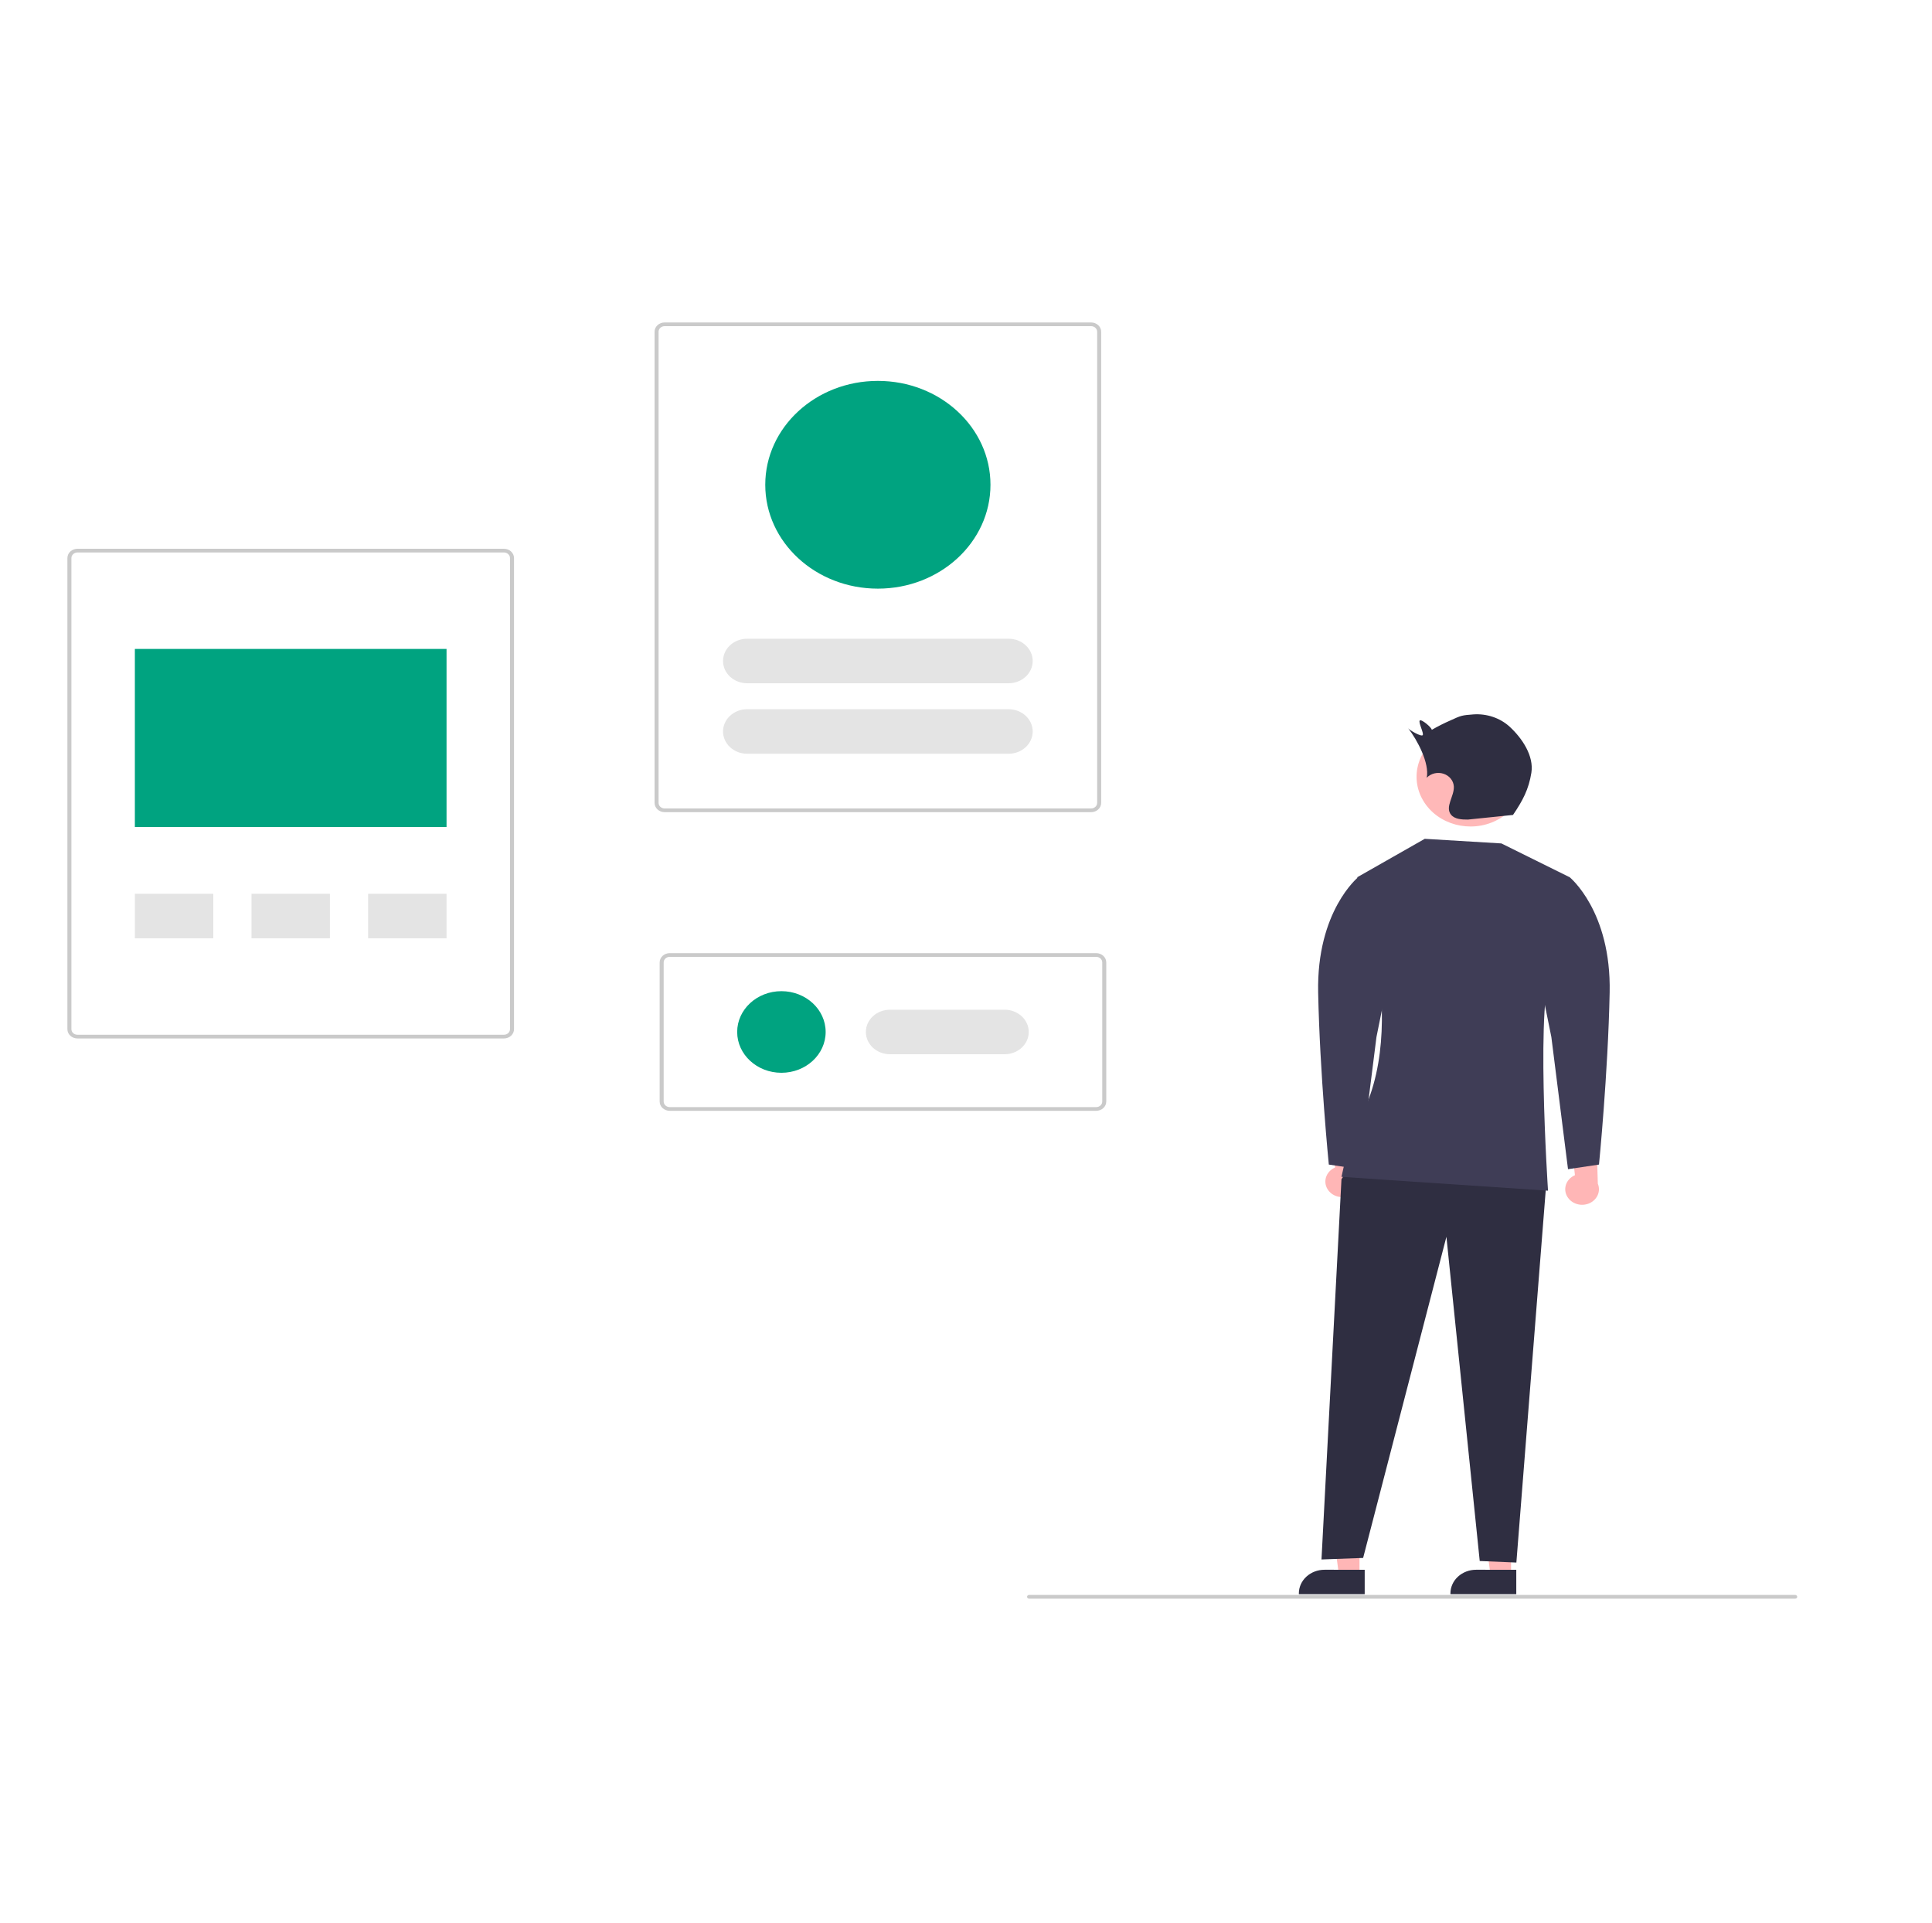 <svg width="430" height="428" viewBox="0 0 430 428" fill="none" xmlns="http://www.w3.org/2000/svg">
<g clip-path="url(#clip0_8499_112)">
<path d="M112.165 231.096H17.238C16.645 231.095 16.076 230.878 15.656 230.491C15.237 230.104 15.001 229.579 15 229.032V124.183C15.001 123.636 15.237 123.111 15.656 122.724C16.076 122.337 16.645 122.12 17.238 122.119H112.165C112.758 122.12 113.327 122.337 113.747 122.724C114.166 123.111 114.402 123.636 114.403 124.183V229.032C114.402 229.579 114.166 230.104 113.747 230.491C113.327 230.878 112.758 231.095 112.165 231.096ZM17.238 122.945C16.882 122.945 16.541 123.076 16.289 123.308C16.037 123.54 15.896 123.855 15.895 124.183V229.032C15.896 229.36 16.037 229.675 16.289 229.907C16.541 230.139 16.882 230.27 17.238 230.27H112.165C112.521 230.27 112.862 230.139 113.114 229.907C113.366 229.675 113.507 229.36 113.508 229.032V124.183C113.507 123.855 113.366 123.54 113.114 123.308C112.862 123.076 112.521 122.945 112.165 122.945H17.238Z" fill="#CACACA"/>
<path d="M99.386 144.41H30.017V184.038H99.386V144.41Z" fill="#00A380"/>
<path d="M47.471 198.898H30.017V208.805H47.471V198.898Z" fill="#E4E4E4"/>
<path d="M99.386 198.898H81.932V208.805H99.386V198.898Z" fill="#E4E4E4"/>
<path d="M73.428 198.898H55.974V208.805H73.428V198.898Z" fill="#E4E4E4"/>
<path d="M242.848 180.736H147.921C147.328 180.735 146.759 180.517 146.339 180.13C145.92 179.743 145.684 179.219 145.683 178.672V73.823C145.684 73.275 145.92 72.751 146.339 72.364C146.759 71.977 147.328 71.759 147.921 71.759H242.848C243.442 71.759 244.01 71.977 244.43 72.364C244.849 72.751 245.085 73.275 245.086 73.823V178.672C245.085 179.219 244.849 179.743 244.43 180.13C244.01 180.517 243.442 180.735 242.848 180.736ZM147.921 72.584C147.565 72.585 147.224 72.715 146.972 72.948C146.72 73.18 146.579 73.494 146.578 73.823V178.672C146.579 179 146.72 179.315 146.972 179.547C147.224 179.779 147.565 179.91 147.921 179.91H242.848C243.204 179.91 243.546 179.779 243.797 179.547C244.049 179.315 244.191 179 244.191 178.672V73.823C244.191 73.494 244.049 73.18 243.797 72.948C243.546 72.715 243.204 72.585 242.848 72.584H147.921Z" fill="#CACACA"/>
<path d="M243.982 247.195H149.055C148.462 247.194 147.893 246.977 147.473 246.59C147.054 246.203 146.818 245.678 146.817 245.131V214.172C146.818 213.624 147.054 213.1 147.473 212.713C147.893 212.326 148.462 212.108 149.055 212.108H243.982C244.575 212.108 245.144 212.326 245.564 212.713C245.983 213.1 246.219 213.624 246.22 214.172V245.131C246.219 245.678 245.983 246.203 245.564 246.59C245.144 246.977 244.575 247.194 243.982 247.195ZM149.055 212.933C148.699 212.934 148.358 213.064 148.106 213.296C147.854 213.529 147.713 213.843 147.712 214.172V245.131C147.713 245.459 147.854 245.774 148.106 246.006C148.358 246.238 148.699 246.369 149.055 246.369H243.982C244.338 246.369 244.679 246.238 244.931 246.006C245.183 245.774 245.324 245.459 245.325 245.131V214.172C245.324 213.843 245.183 213.529 244.931 213.296C244.679 213.064 244.338 212.934 243.982 212.933H149.055Z" fill="#CACACA"/>
<path d="M224.475 142.14H166.294C163.328 142.14 160.924 144.357 160.924 147.093V147.093C160.924 149.829 163.328 152.047 166.294 152.047H224.475C227.441 152.047 229.846 149.829 229.846 147.093C229.846 144.357 227.441 142.14 224.475 142.14Z" fill="#E4E4E4"/>
<path d="M224.475 157.826H166.294C163.328 157.826 160.924 160.043 160.924 162.779V162.779C160.924 165.515 163.328 167.733 166.294 167.733H224.475C227.441 167.733 229.846 165.515 229.846 162.779C229.846 160.043 227.441 157.826 224.475 157.826Z" fill="#E4E4E4"/>
<path d="M195.385 130.994C209.226 130.994 220.447 120.645 220.447 107.878C220.447 95.111 209.226 84.762 195.385 84.762C181.543 84.762 170.322 95.111 170.322 107.878C170.322 120.645 181.543 130.994 195.385 130.994Z" fill="#00A380"/>
<path d="M223.595 224.698H198.085C195.119 224.698 192.714 226.916 192.714 229.651C192.714 232.387 195.119 234.605 198.085 234.605H223.595C226.561 234.605 228.966 232.387 228.966 229.651C228.966 226.916 226.561 224.698 223.595 224.698Z" fill="#E4E4E4"/>
<path d="M173.918 238.733C179.355 238.733 183.764 234.667 183.764 229.651C183.764 224.636 179.355 220.57 173.918 220.57C168.48 220.57 164.072 224.636 164.072 229.651C164.072 234.667 168.48 238.733 173.918 238.733Z" fill="#00A380"/>
<path d="M399.552 355.759H229.038C228.919 355.759 228.805 355.715 228.721 355.638C228.637 355.56 228.59 355.455 228.59 355.346C228.59 355.236 228.637 355.131 228.721 355.054C228.805 354.977 228.919 354.933 229.038 354.933H399.552C399.671 354.933 399.785 354.977 399.869 355.054C399.953 355.131 400 355.236 400 355.346C400 355.455 399.953 355.56 399.869 355.638C399.785 355.715 399.671 355.759 399.552 355.759Z" fill="#CACACA"/>
<path d="M349.039 266.614C348.726 266.202 348.516 265.732 348.422 265.237C348.328 264.742 348.353 264.234 348.495 263.749C348.636 263.263 348.892 262.813 349.243 262.428C349.595 262.044 350.033 261.735 350.527 261.524L349.21 249.365L355.305 252.316L355.622 263.41C355.952 264.2 355.956 265.074 355.634 265.866C355.311 266.659 354.685 267.315 353.874 267.71C353.062 268.105 352.122 268.211 351.23 268.009C350.339 267.808 349.559 267.311 349.039 266.614Z" fill="#FFB6B6"/>
<path d="M295.653 264.905C295.341 264.493 295.13 264.023 295.036 263.528C294.942 263.032 294.967 262.524 295.109 262.039C295.251 261.554 295.506 261.103 295.858 260.718C296.209 260.334 296.647 260.025 297.142 259.814L295.824 247.656L301.92 250.607L302.237 261.7C302.566 262.49 302.57 263.364 302.248 264.157C301.926 264.949 301.3 265.605 300.488 266C299.676 266.395 298.736 266.502 297.845 266.3C296.954 266.098 296.174 265.602 295.653 264.905Z" fill="#FFB6B6"/>
<path d="M336.315 350.695H331.77L329.607 334.526H336.316L336.315 350.695Z" fill="#FFB6B6"/>
<path d="M337.474 354.759L322.819 354.759V354.588C322.819 353.192 323.42 351.854 324.489 350.867C325.559 349.881 327.01 349.326 328.523 349.326L337.474 349.327L337.474 354.759Z" fill="#2F2E41"/>
<path d="M302.578 350.695H298.033L295.871 334.526H302.579L302.578 350.695Z" fill="#FFB6B6"/>
<path d="M303.737 354.759L289.082 354.759V354.588C289.082 353.192 289.683 351.854 290.753 350.867C291.823 349.881 293.273 349.326 294.786 349.326L303.738 349.327L303.737 354.759Z" fill="#2F2E41"/>
<path d="M333.043 182.568C338.86 179.635 340.998 172.908 337.818 167.543C334.638 162.178 327.345 160.207 321.529 163.14C315.712 166.072 313.574 172.799 316.754 178.164C319.934 183.529 327.227 185.5 333.043 182.568Z" fill="#FFB8B8"/>
<path d="M300.793 259.159L298.568 262.409L294.12 347.039L303.388 346.697L321.925 275.23L329.339 347.38L337.495 347.723L344.113 263.818L300.793 259.159Z" fill="#2F2E41"/>
<path d="M349.359 195.216L334.159 187.693L317.105 186.667L302.077 195.216C302.077 195.216 315.251 231.12 300.793 251.978L298.568 261.895L344.539 264.972C344.539 264.972 341.573 220.52 345.651 215.049C349.73 209.577 349.359 195.216 349.359 195.216Z" fill="#3F3D56"/>
<path d="M344.113 197.079L349.359 195.216C349.359 195.216 358.627 202.739 358.257 220.862C357.886 238.985 355.883 259.159 355.883 259.159L348.988 260.185L345.281 230.778L340.091 205.132L344.113 197.079Z" fill="#3F3D56"/>
<path d="M307.521 197.079L302.276 195.216C302.276 195.216 293.007 202.739 293.378 220.862C293.749 238.985 295.751 259.159 295.751 259.159L302.646 260.185L306.354 230.778L311.544 205.132L307.521 197.079Z" fill="#3F3D56"/>
<path d="M335.963 161.685C334.912 160.734 333.653 160.001 332.27 159.534C330.888 159.067 329.413 158.878 327.944 158.978C325.361 159.171 325.193 159.228 322.872 160.293C321.426 160.924 320.022 161.632 318.666 162.415C318.653 161.907 316.363 159.961 315.993 160.338C315.622 160.714 316.948 163.162 316.652 163.591C316.356 164.02 313.678 162.486 313.398 162.047C315.467 164.679 318.198 169.882 317.543 173.076C317.996 172.604 318.59 172.268 319.25 172.107C319.91 171.947 320.607 171.971 321.252 172.176C321.898 172.382 322.463 172.758 322.876 173.259C323.289 173.761 323.532 174.363 323.574 174.992C323.72 177.176 321.526 179.57 322.961 181.312C323.782 182.309 325.345 182.392 326.702 182.386L336.743 181.353C338.9 178.183 340.245 175.668 340.832 171.964C341.419 168.26 338.841 164.324 335.963 161.685Z" fill="#2F2E41"/>
</g>
<defs>
<clipPath id="clip0_8499_112">
<rect width="385" height="284" fill="white" transform="translate(15 71.759)"/>
</clipPath>
</defs>
</svg>
